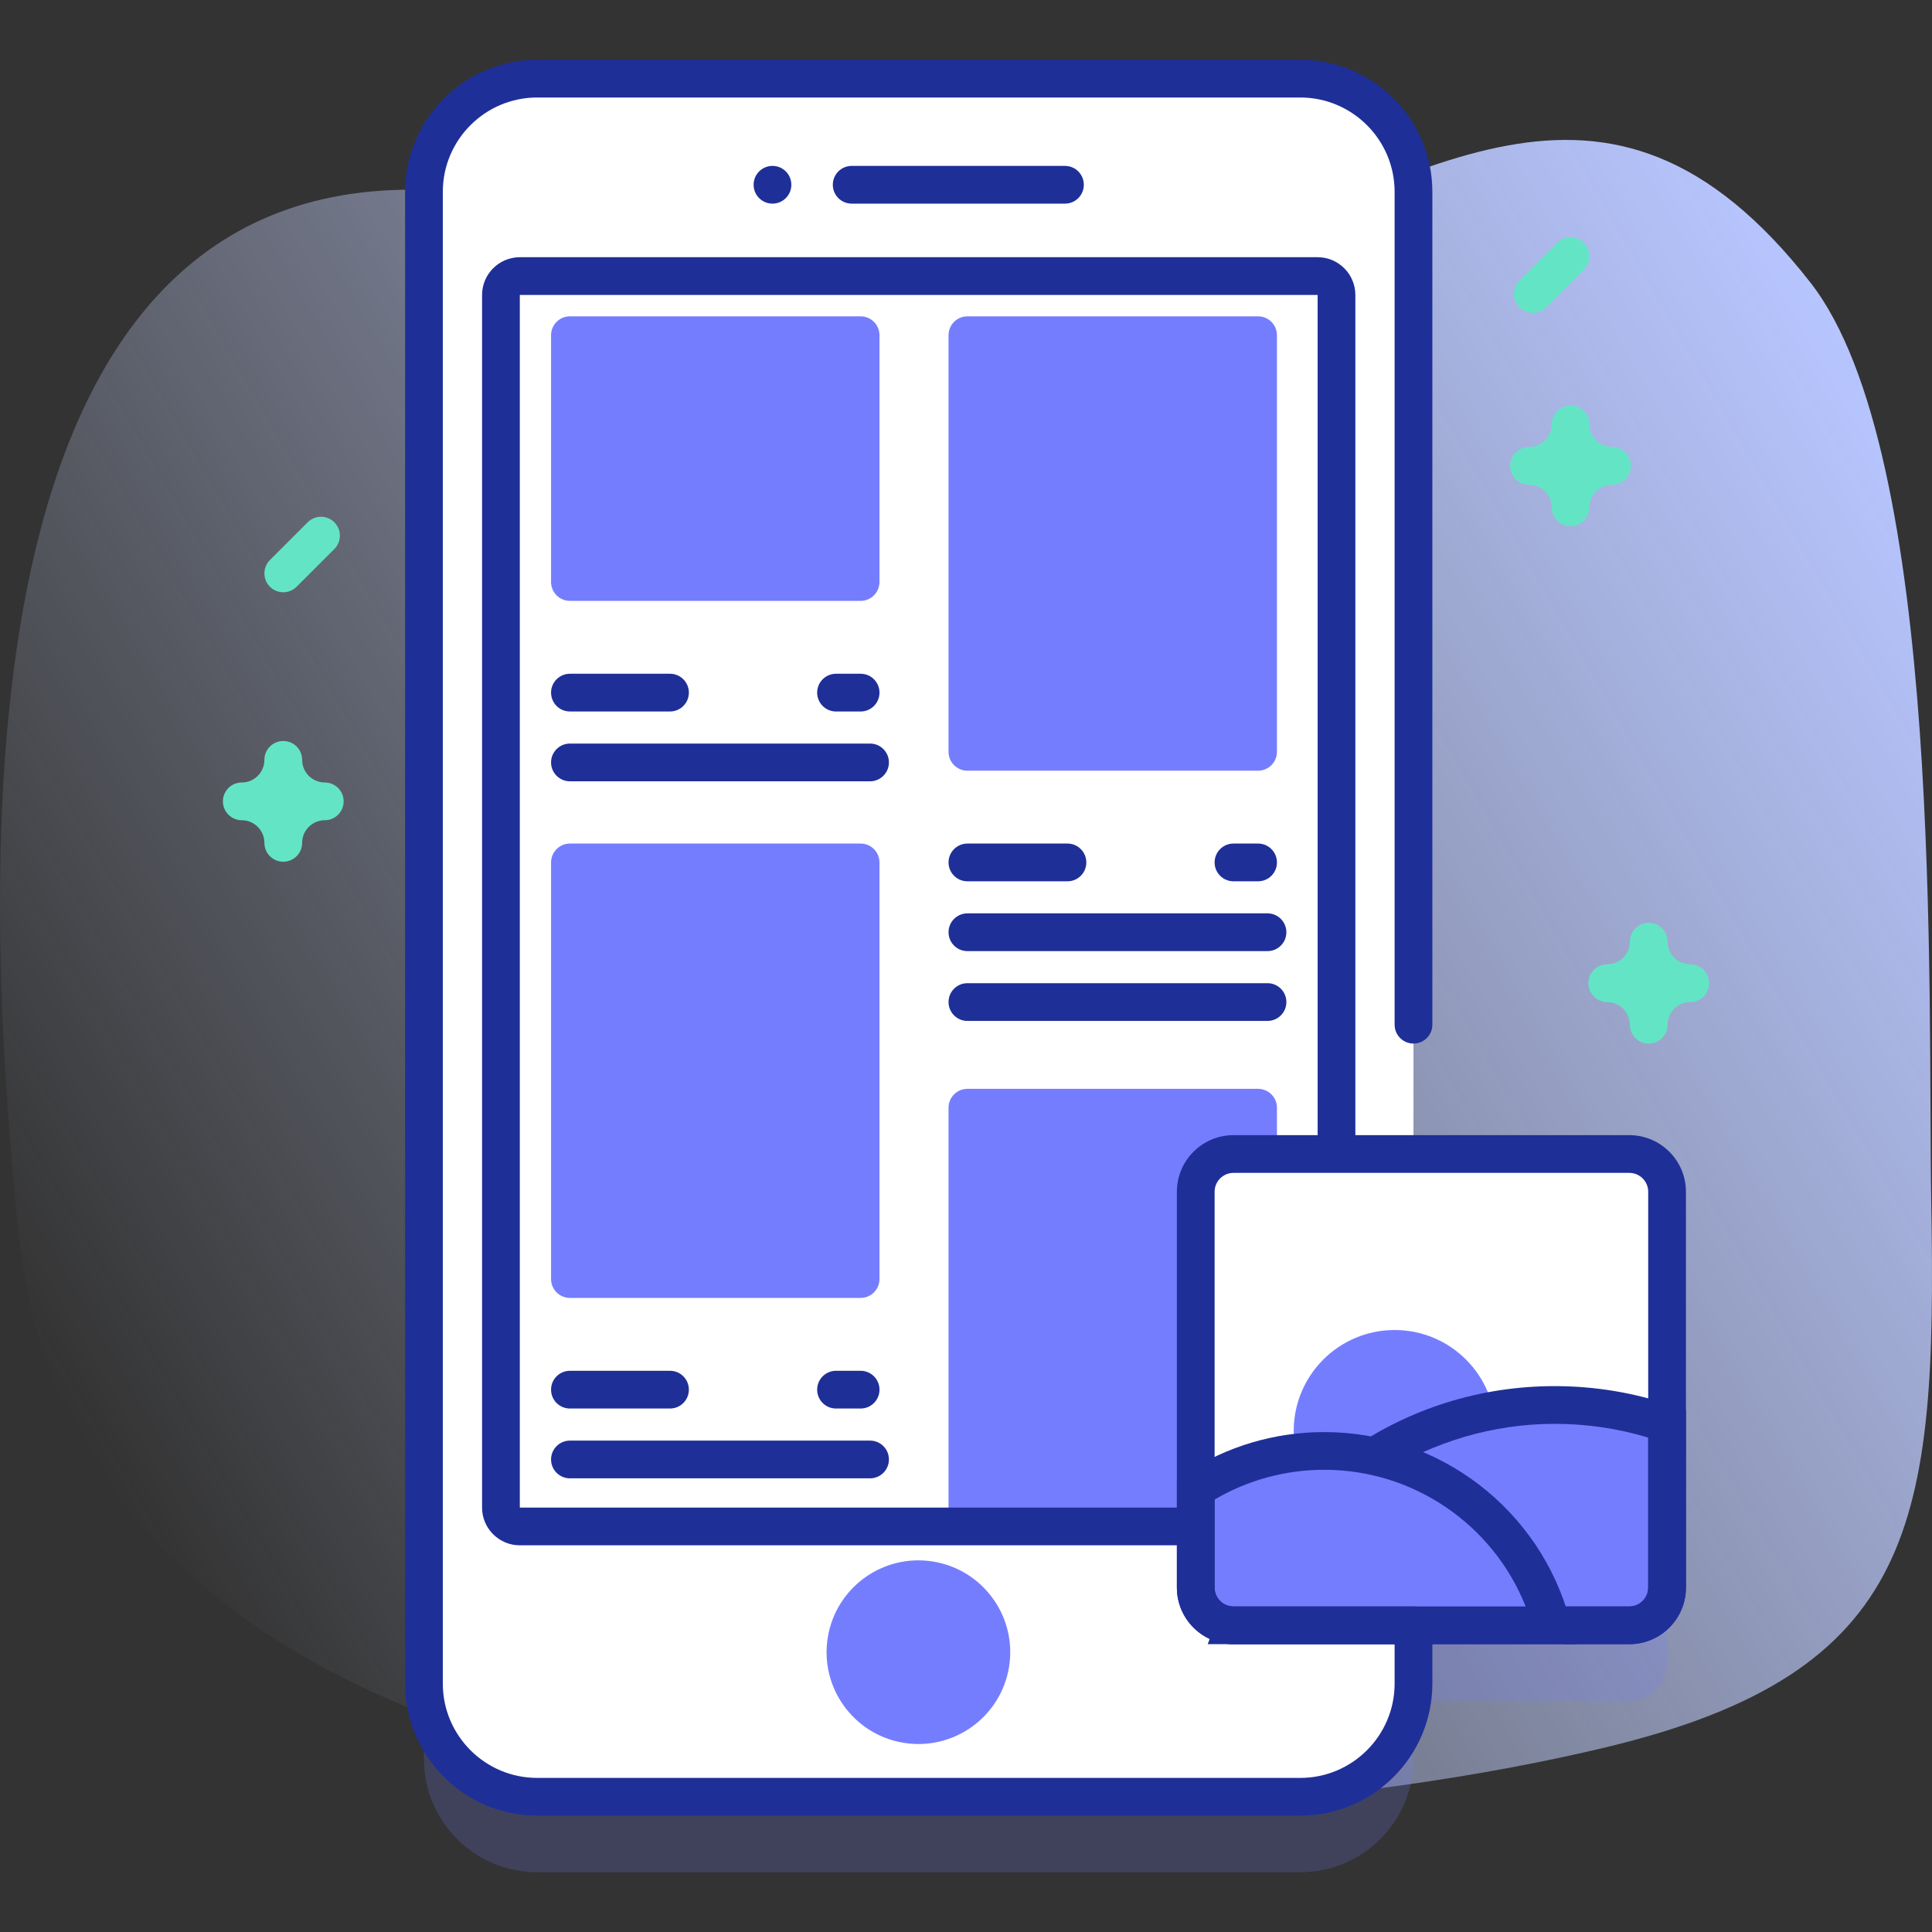 <svg width="75" height="75" viewBox="0 0 75 75" fill="none" xmlns="http://www.w3.org/2000/svg">
    <rect x="0" y="0" width="75" height="75" fill="#333333" stroke="none"/>
    <g clip-path="url(#clip0_847_85)">
        <path d="M0.717 47.865C3.273 73.188 43.552 72.349 62.358 67.826C74.439 64.921 75.19 59.114 74.972 46.732C74.831 38.751 75.476 17.622 70.283 10.972C62.308 0.757 55.162 7.164 45.285 10.498C32.616 14.775 27.679 7.139 15.625 7.366C-2.047 7.7 -0.602 34.796 0.717 47.865Z" fill="url(#paint0_linear_847_85)"/>
        <g opacity="0.2">
            <path d="M63.25 47.728H54.871V10.377C54.871 7.95 52.903 5.982 50.476 5.982H20.852C18.425 5.982 16.457 7.95 16.457 10.377V68.285C16.457 70.712 18.425 72.68 20.852 72.68H50.476C52.903 72.68 54.871 70.712 54.871 68.285V66.025H63.25C64.059 66.025 64.715 65.369 64.715 64.56V49.193C64.715 48.384 64.059 47.728 63.25 47.728Z" fill="#757DFF"/>
        </g>
        <path d="M50.477 69.75H20.852C18.426 69.75 16.458 67.783 16.458 65.356V7.447C16.458 5.02 18.426 3.053 20.852 3.053H50.477C52.904 3.053 54.871 5.02 54.871 7.447V65.356C54.871 67.783 52.904 69.75 50.477 69.75Z" fill="white"/>
        <path d="M41.342 7.905H33.062C32.658 7.905 32.33 7.577 32.33 7.173C32.33 6.768 32.658 6.44 33.062 6.44H41.342C41.746 6.44 42.074 6.768 42.074 7.173C42.074 7.577 41.746 7.905 41.342 7.905Z" fill="#1F2F98"/>
        <path d="M29.988 7.905C30.392 7.905 30.72 7.577 30.72 7.173C30.72 6.768 30.392 6.44 29.988 6.44C29.583 6.44 29.255 6.768 29.255 7.173C29.255 7.577 29.583 7.905 29.988 7.905Z" fill="#1F2F98"/>
        <path d="M39.171 64.708C39.486 62.765 38.166 60.934 36.223 60.619C34.279 60.304 32.449 61.624 32.134 63.567C31.819 65.511 33.139 67.341 35.082 67.656C37.025 67.971 38.856 66.651 39.171 64.708Z" fill="#757DFF"/>
        <path d="M51.15 59.257H20.179C19.774 59.257 19.446 58.929 19.446 58.525V11.45C19.446 11.046 19.774 10.718 20.179 10.718H51.15C51.555 10.718 51.883 11.046 51.883 11.45V58.525C51.883 58.929 51.555 59.257 51.15 59.257Z" fill="white"/>
        <path d="M49.571 59.257H36.822V43.001C36.822 42.596 37.15 42.269 37.554 42.269H48.839C49.243 42.269 49.571 42.596 49.571 43.001V59.257Z" fill="#757DFF"/>
        <path d="M51.15 59.989H20.179C19.371 59.989 18.714 59.332 18.714 58.525V11.45C18.714 10.643 19.371 9.985 20.179 9.985H51.15C51.958 9.985 52.615 10.643 52.615 11.45V58.525C52.615 59.332 51.958 59.989 51.15 59.989ZM20.179 11.45V58.525H51.151L51.15 11.45H20.179Z" fill="#1F2F98"/>
        <path d="M48.839 29.918H37.554C37.15 29.918 36.822 29.59 36.822 29.186V13.013C36.822 12.608 37.15 12.28 37.554 12.28H48.839C49.243 12.28 49.571 12.608 49.571 13.013V29.186C49.571 29.59 49.243 29.918 48.839 29.918Z" fill="#757DFF"/>
        <path d="M41.439 34.212H37.554C37.15 34.212 36.822 33.884 36.822 33.48C36.822 33.075 37.15 32.747 37.554 32.747H41.439C41.844 32.747 42.171 33.075 42.171 33.48C42.171 33.884 41.844 34.212 41.439 34.212Z" fill="#1F2F98"/>
        <path d="M48.838 34.212H47.883C47.479 34.212 47.151 33.884 47.151 33.48C47.151 33.075 47.479 32.747 47.883 32.747H48.838C49.243 32.747 49.571 33.075 49.571 33.48C49.571 33.884 49.243 34.212 48.838 34.212Z" fill="#1F2F98"/>
        <path d="M49.205 36.922H37.554C37.15 36.922 36.822 36.594 36.822 36.19C36.822 35.785 37.15 35.457 37.554 35.457H49.205C49.609 35.457 49.937 35.785 49.937 36.19C49.937 36.594 49.609 36.922 49.205 36.922Z" fill="#1F2F98"/>
        <path d="M49.205 39.632H37.554C37.15 39.632 36.822 39.304 36.822 38.899C36.822 38.495 37.15 38.167 37.554 38.167H49.205C49.609 38.167 49.937 38.495 49.937 38.899C49.937 39.304 49.609 39.632 49.205 39.632Z" fill="#1F2F98"/>
        <path d="M33.409 23.326H22.125C21.72 23.326 21.392 22.998 21.392 22.594V13.013C21.392 12.608 21.72 12.28 22.125 12.28H33.409C33.813 12.28 34.141 12.608 34.141 13.013V22.594C34.141 22.998 33.813 23.326 33.409 23.326Z" fill="#757DFF"/>
        <path d="M26.009 27.62H22.125C21.72 27.62 21.392 27.292 21.392 26.888C21.392 26.483 21.72 26.155 22.125 26.155H26.009C26.414 26.155 26.742 26.483 26.742 26.888C26.742 27.292 26.414 27.62 26.009 27.62Z" fill="#1F2F98"/>
        <path d="M33.409 27.62H32.454C32.05 27.62 31.722 27.292 31.722 26.888C31.722 26.483 32.05 26.155 32.454 26.155H33.409C33.814 26.155 34.142 26.483 34.142 26.888C34.142 27.292 33.814 27.62 33.409 27.62Z" fill="#1F2F98"/>
        <path d="M33.775 30.33H22.125C21.72 30.33 21.392 30.002 21.392 29.598C21.392 29.193 21.72 28.865 22.125 28.865H33.775C34.18 28.865 34.508 29.193 34.508 29.598C34.508 30.002 34.18 30.33 33.775 30.33Z" fill="#1F2F98"/>
        <path d="M33.409 50.385H22.125C21.72 50.385 21.392 50.057 21.392 49.653V33.48C21.392 33.075 21.72 32.747 22.125 32.747H33.409C33.813 32.747 34.141 33.075 34.141 33.48V49.653C34.141 50.057 33.813 50.385 33.409 50.385Z" fill="#757DFF"/>
        <path d="M26.009 54.679H22.125C21.72 54.679 21.392 54.351 21.392 53.946C21.392 53.542 21.72 53.214 22.125 53.214H26.009C26.414 53.214 26.742 53.542 26.742 53.946C26.742 54.351 26.414 54.679 26.009 54.679Z" fill="#1F2F98"/>
        <path d="M33.409 54.679H32.454C32.05 54.679 31.722 54.351 31.722 53.946C31.722 53.542 32.05 53.214 32.454 53.214H33.409C33.814 53.214 34.142 53.542 34.142 53.946C34.142 54.351 33.814 54.679 33.409 54.679Z" fill="#1F2F98"/>
        <path d="M33.775 57.389H22.125C21.72 57.389 21.392 57.061 21.392 56.656C21.392 56.252 21.72 55.924 22.125 55.924H33.775C34.18 55.924 34.508 56.252 34.508 56.656C34.508 57.061 34.18 57.389 33.775 57.389Z" fill="#1F2F98"/>
        <path d="M64.715 46.264V61.63C64.715 62.44 64.06 63.095 63.251 63.095H47.884C47.075 63.095 46.419 62.44 46.419 61.63V46.264C46.419 45.455 47.075 44.799 47.884 44.799H63.251C64.06 44.799 64.715 45.455 64.715 46.264Z" fill="white"/>
        <path d="M54.14 59.467C56.304 59.467 58.058 57.712 58.058 55.549C58.058 53.385 56.304 51.631 54.14 51.631C51.976 51.631 50.222 53.385 50.222 55.549C50.222 57.712 51.976 59.467 54.14 59.467Z" fill="#757DFF"/>
        <path d="M64.715 61.63V55.275C63.349 54.8 61.88 54.541 60.351 54.541C54.684 54.541 49.848 58.095 47.945 63.095H63.25C64.059 63.095 64.715 62.439 64.715 61.63Z" fill="#757DFF"/>
        <path d="M64.715 61.63V55.275C63.349 54.8 61.88 54.541 60.351 54.541C54.684 54.541 49.848 58.095 47.945 63.095H63.25C64.059 63.095 64.715 62.439 64.715 61.63Z" fill="#757DFF"/>
        <path d="M63.25 63.827H46.883L47.261 62.834C48.26 60.209 50.008 57.964 52.316 56.344C54.677 54.685 57.456 53.809 60.351 53.809C61.929 53.809 63.478 54.069 64.956 54.583L65.448 54.754V61.63C65.448 62.842 64.462 63.827 63.25 63.827ZM49.058 62.362H63.25C63.654 62.362 63.983 62.034 63.983 61.63V55.807C62.81 55.453 61.591 55.273 60.351 55.273C55.542 55.274 51.132 58.082 49.058 62.362Z" fill="#1F2F98"/>
        <path d="M60.237 63.095H47.884C47.075 63.095 46.419 62.44 46.419 61.63V57.806C47.854 56.869 49.567 56.325 51.408 56.325C55.636 56.325 59.194 59.196 60.237 63.095Z" fill="#757DFF"/>
        <path d="M61.191 63.827H47.884C46.672 63.827 45.687 62.842 45.687 61.63V57.409L46.019 57.193C47.622 56.146 49.486 55.593 51.408 55.593C55.871 55.593 59.793 58.6 60.944 62.906L61.191 63.827ZM47.151 58.213V61.63C47.151 62.034 47.48 62.362 47.884 62.362H59.225C57.97 59.196 54.882 57.057 51.408 57.057C49.901 57.057 48.438 57.456 47.151 58.213Z" fill="#1F2F98"/>
        <path d="M63.25 44.066H47.884C46.672 44.066 45.686 45.052 45.686 46.263V61.63C45.686 62.842 46.672 63.827 47.884 63.827H54.139V65.356C54.139 67.375 52.496 69.018 50.477 69.018H20.852C18.833 69.018 17.19 67.375 17.19 65.356V7.447C17.19 5.428 18.833 3.785 20.852 3.785H50.477C52.496 3.785 54.139 5.428 54.139 7.447V39.779C54.139 40.183 54.467 40.511 54.871 40.511C55.276 40.511 55.604 40.183 55.604 39.779V7.447C55.604 4.62 53.304 2.32 50.477 2.32H20.852C18.026 2.32 15.726 4.62 15.726 7.447V65.356C15.726 68.183 18.026 70.482 20.852 70.482H50.477C53.304 70.482 55.604 68.183 55.604 65.356V63.095C55.604 62.69 55.276 62.362 54.871 62.362H47.884C47.48 62.362 47.151 62.034 47.151 61.63V46.263C47.151 45.859 47.48 45.531 47.884 45.531H63.25C63.654 45.531 63.983 45.859 63.983 46.263V61.63C63.983 62.034 63.654 62.362 63.25 62.362H60.84C60.436 62.362 60.108 62.69 60.108 63.095C60.108 63.499 60.436 63.827 60.84 63.827H63.25C64.462 63.827 65.448 62.842 65.448 61.63V46.263C65.448 45.052 64.462 44.066 63.25 44.066Z" fill="#1F2F98"/>
        <path d="M60.969 20.428C60.564 20.428 60.236 20.1 60.236 19.695C60.236 19.211 59.842 18.816 59.357 18.816C58.953 18.816 58.625 18.489 58.625 18.084C58.625 17.679 58.953 17.352 59.357 17.352C59.842 17.352 60.236 16.957 60.236 16.473C60.236 16.068 60.564 15.74 60.969 15.74C61.373 15.74 61.701 16.068 61.701 16.473C61.701 16.957 62.095 17.352 62.58 17.352C62.985 17.352 63.312 17.679 63.312 18.084C63.312 18.489 62.985 18.816 62.58 18.816C62.095 18.816 61.701 19.211 61.701 19.695C61.701 20.1 61.373 20.428 60.969 20.428Z" fill="#63E5C5"/>
        <path d="M10.997 33.452C10.592 33.452 10.264 33.124 10.264 32.72C10.264 32.235 9.87 31.841 9.385 31.841C8.981 31.841 8.653 31.513 8.653 31.108C8.653 30.704 8.981 30.376 9.385 30.376C9.87 30.376 10.264 29.982 10.264 29.497C10.264 29.093 10.592 28.765 10.997 28.765C11.401 28.765 11.729 29.093 11.729 29.497C11.729 29.982 12.123 30.376 12.608 30.376C13.012 30.376 13.34 30.704 13.34 31.108C13.34 31.513 13.012 31.841 12.608 31.841C12.123 31.841 11.729 32.235 11.729 32.72C11.729 33.124 11.401 33.452 10.997 33.452Z" fill="#63E5C5"/>
        <path d="M64.004 40.511C63.599 40.511 63.272 40.183 63.272 39.779C63.272 39.294 62.877 38.9 62.393 38.9C61.988 38.9 61.66 38.572 61.66 38.167C61.66 37.763 61.988 37.435 62.393 37.435C62.877 37.435 63.272 37.04 63.272 36.556C63.272 36.151 63.599 35.823 64.004 35.823C64.409 35.823 64.736 36.151 64.736 36.556C64.736 37.04 65.13 37.435 65.615 37.435C66.02 37.435 66.348 37.763 66.348 38.167C66.348 38.572 66.02 38.9 65.615 38.9C65.13 38.9 64.736 39.294 64.736 39.779C64.736 40.183 64.408 40.511 64.004 40.511Z" fill="#63E5C5"/>
        <path d="M59.504 12.143C59.316 12.143 59.129 12.072 58.986 11.929C58.7 11.643 58.7 11.179 58.986 10.893L60.451 9.428C60.737 9.142 61.201 9.142 61.486 9.428C61.773 9.714 61.773 10.178 61.486 10.464L60.022 11.929C59.879 12.072 59.691 12.143 59.504 12.143Z" fill="#63E5C5"/>
        <path d="M10.996 22.991C10.809 22.991 10.621 22.92 10.479 22.777C10.193 22.491 10.193 22.027 10.479 21.741L11.944 20.276C12.229 19.99 12.693 19.99 12.979 20.276C13.265 20.562 13.265 21.026 12.979 21.312L11.514 22.777C11.371 22.919 11.184 22.991 10.996 22.991Z" fill="#63E5C5"/>
    </g>
    <defs>
        <linearGradient id="paint0_linear_847_85" x1="4.04" y1="57.412" x2="73.906" y2="17.075" gradientUnits="userSpaceOnUse">
            <stop stop-color="#D2DEFF" stop-opacity="0"/>
            <stop offset="1" stop-color="#B7C5FF"/>
        </linearGradient>
        <clipPath id="clip0_847_85">
            <rect width="75" height="75" fill="white"/>
        </clipPath>
    </defs>
</svg>
